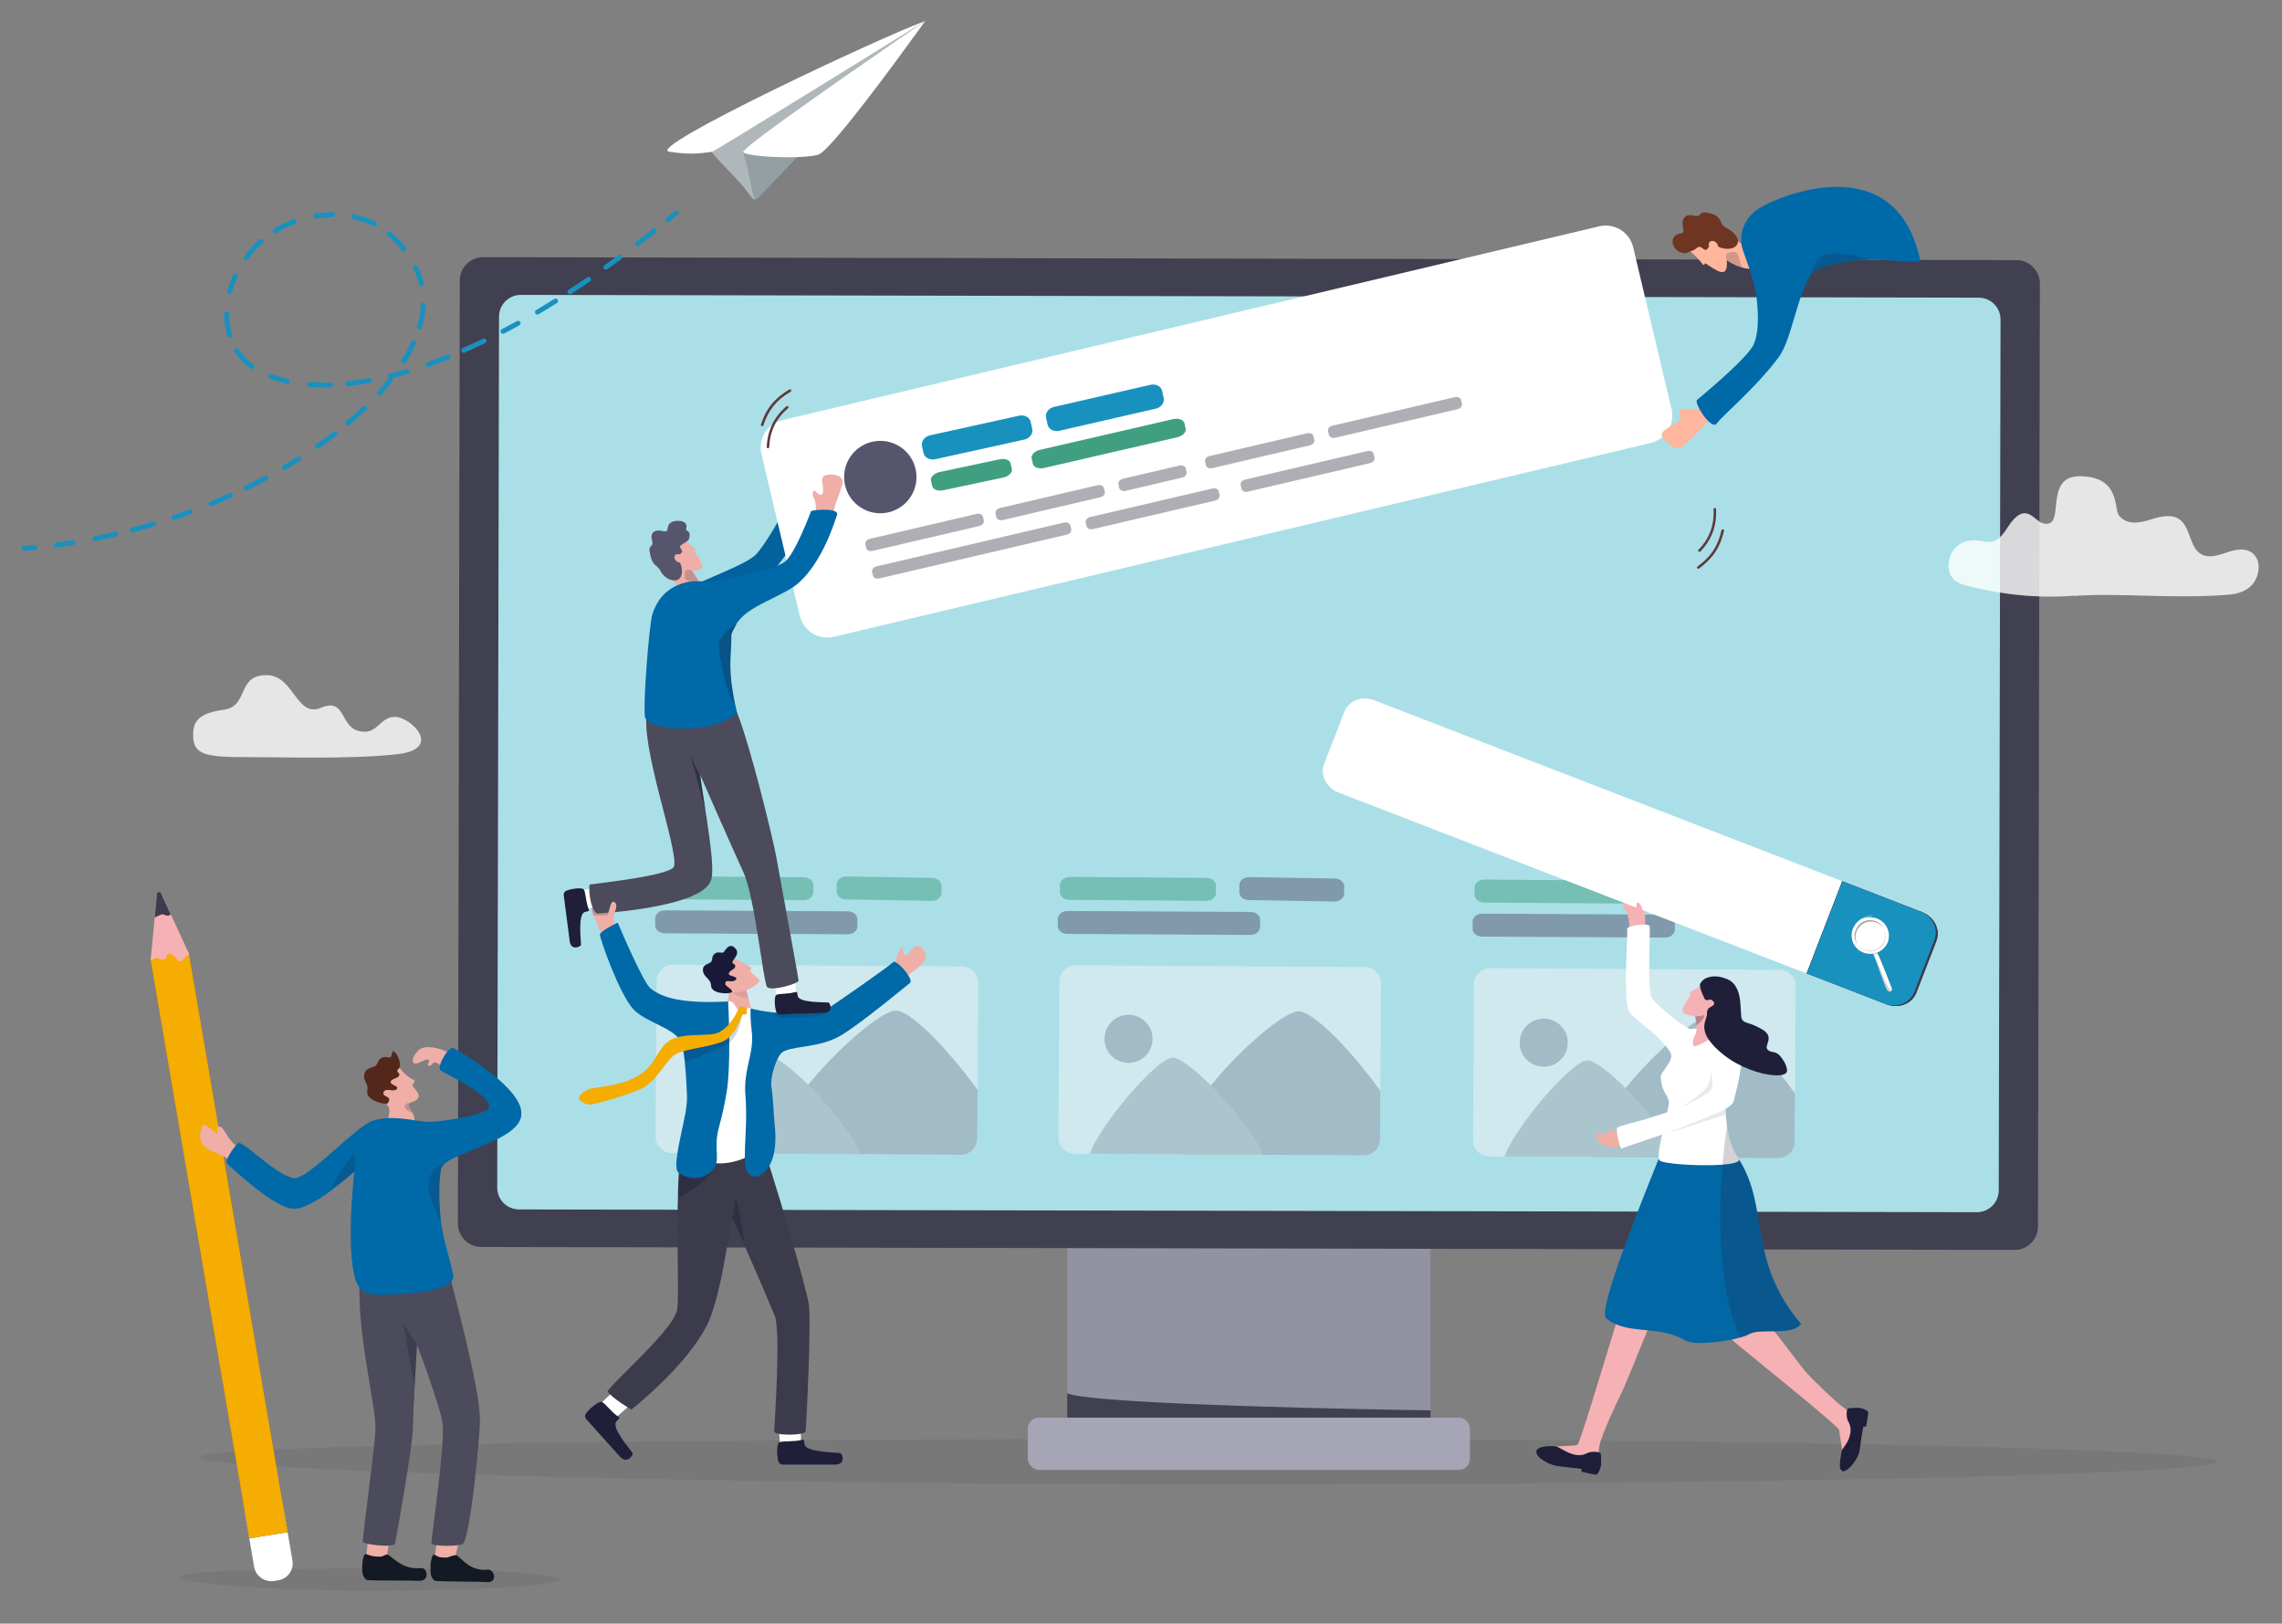 <?xml version="1.0" encoding="UTF-8"?>
<svg id="Layer_1" xmlns="http://www.w3.org/2000/svg" xmlns:xlink="http://www.w3.org/1999/xlink" version="1.1" viewBox="0 0 2553.1 1816.4">
  <rect x="0" y="0" width="2553.1" height="1816.4" fill="#808080" stroke="none"/>
  <!-- Generator: Adobe Illustrator 29.1.0, SVG Export Plug-In . SVG Version: 2.1.0 Build 142)  -->
  <defs>
    <style>
      .st0, .st1, .st2, .st3 {
        fill: none;
      }

      .st4 {
        fill: #0267a5;
      }

      .st5 {
        fill: #55556d;
      }

      .st6 {
        fill: #acacb5;
      }

      .st7 {
        fill: #5e5e6d;
      }

      .st7, .st8 {
        opacity: .5;
      }

      .st9 {
        fill: #131a23;
      }

      .st10 {
        opacity: .1;
      }

      .st10, .st11 {
        fill: #32323f;
      }

      .st11, .st12 {
        opacity: .1;
      }

      .st13 {
        fill: #4b4b5b;
      }

      .st14 {
        fill: #20202d;
      }

      .st15 {
        opacity: .2;
      }

      .st15, .st16, .st17, .st18, .st19, .st20, .st21, .st22 {
        fill: #1f1f39;
      }

      .st16 {
        opacity: .2;
      }

      .st17, .st23 {
        opacity: .1;
      }

      .st18 {
        opacity: .3;
      }

      .st19 {
        opacity: .4;
      }

      .st20 {
        opacity: .6;
      }

      .st24 {
        fill: #0069a8;
      }

      .st25 {
        fill: #efaea6;
      }

      .st26 {
        fill: #404051;
      }

      .st27 {
        fill: #775155;
      }

      .st28 {
        fill: #f4f4f4;
      }

      .st29 {
        fill: #191939;
      }

      .st30 {
        opacity: .2;
      }

      .st30, .st12, .st31, .st23 {
        fill: #1f1f3b;
      }

      .st31, .st32 {
        opacity: .2;
      }

      .st33 {
        fill: #939fa3;
      }

      .st34 {
        fill: #a5a5a5;
      }

      .st35 {
        fill: #54271b;
      }

      .st32, .st36, .st37, .st38, .st39 {
        fill: #fff;
      }

      .st36 {
        opacity: .8;
      }

      .st37 {
        opacity: .8;
      }

      .st40 {
        fill: #f4c83d;
        opacity: 0;
      }

      .st41 {
        fill: #e5e5e5;
      }

      .st21, .st39 {
        opacity: 0;
      }

      .st42 {
        fill: #f5b1b4;
      }

      .st1 {
        stroke-dasharray: 19.1 25 23.8 19.1;
      }

      .st1, .st2, .st3 {
        stroke: #1991bf;
        stroke-linecap: round;
        stroke-linejoin: round;
        stroke-width: 5.5px;
      }

      .st43 {
        fill: #1f1e39;
      }

      .st44 {
        clip-path: url(#clippath-1);
      }

      .st45 {
        clip-path: url(#clippath-2);
      }

      .st46 {
        fill: #1991bf;
      }

      .st47 {
        fill: #6d3522;
      }

      .st2 {
        stroke-dasharray: 25 23.8 19.1 25 23.8 19.1;
      }

      .st48 {
        fill: #ffb69c;
      }

      .st49 {
        fill: #a5a5b5;
      }

      .st50 {
        fill: #9797a5;
      }

      .st51 {
        fill: #f2f2f2;
      }

      .st52 {
        fill: #603a3e;
      }

      .st53 {
        fill: #4f4f4f;
        opacity: 0;
      }

      .st54 {
        fill: #aadfe8;
      }

      .st55 {
        fill: #419f81;
      }

      .st56 {
        fill: #9292a0;
      }

      .st57 {
        fill: #3b3b4c;
      }

      .st58 {
        fill: #f4ad00;
      }

      .st59 {
        fill: #d39333;
        opacity: .2;
      }

      .st60 {
        fill: #0d0d1e;
        opacity: .2;
      }

      .st61 {
        fill: #afb7ba;
      }

      .st62 {
        clip-path: url(#clippath);
      }
    </style>
    <clipPath id="clippath">
      <path class="st28" d="M1075.1,1291.9l-323.5-2c-10,0-18.1-8.3-18.1-18.3l1.1-174.3c0-10,8.3-18.1,18.3-18.1l323.5,2c10,0,18.1,8.3,18.1,18.3l-1.1,174.3c0,10-8.3,18.1-18.3,18.1Z"/>
    </clipPath>
    <clipPath id="clippath-1">
      <path class="st28" d="M1525.7,1292.6l-323.5-2c-10,0-18.1-8.3-18.1-18.3l1.1-174.3c0-10,8.3-18.1,18.3-18.1l323.5,2c10,0,18.1,8.3,18.1,18.3l-1.1,174.3c0,10-8.3,18.1-18.3,18.1Z"/>
    </clipPath>
    <clipPath id="clippath-2">
      <path class="st28" d="M1989.6,1295.7l-323.5-2c-10,0-18.1-8.3-18.1-18.3l1.1-174.3c0-10,8.3-18.1,18.3-18.1l323.5,2c10,0,18.1,8.3,18.1,18.3l-1.1,174.3c0,10-8.3,18.1-18.3,18.1Z"/>
    </clipPath>
  </defs>
  <g>
    <path class="st11" d="M223.6,1630.3c0,14.1,532.6,30.4,1146.3,30.4s1111.2-11.4,1111.2-25.5-497.5-25.5-1111.2-25.5-1146.3,6.5-1146.3,20.5Z"/>
    <g>
      <rect class="st56" x="1194" y="1096.8" width="406.5" height="539.8"/>
      <path class="st26" d="M1600.5,1577.8v58.8h-406.5v-77.8c33.2,13,358.1,18.3,406.5,19Z"/>
      <rect class="st49" x="1149.9" y="1585.9" width="494.7" height="58.5" rx="12.4" ry="12.4"/>
    </g>
    <g>
      <path class="st26" d="M2282.2,317.2l-2.1,1055c0,14.4-11.8,26.1-26.2,26.1h-66.2c0-.1-12.8-.2-12.8-.2l-120.7-.2h-12.8s-1503-2.9-1503-2.9c-14.4,0-26.1-11.8-26.1-26.2l2.1-1055c0-14.4,11.8-26.1,26.2-26.1l1715.5,3.3c14.4,0,26.1,11.8,26.1,26.2Z"/>
      <path class="st54" d="M2211.7,1356.1l-1631-3.1c-13.5,0-24.5-11-24.4-24.5l2-974.2c0-13.5,11-24.5,24.5-24.4l1631,3.1c13.5,0,24.5,11,24.4,24.5l-2,974.2c0,13.5-11,24.5-24.5,24.4Z"/>
    </g>
  </g>
  <g class="st8">
    <g>
      <g>
        <path class="st28" d="M1075.1,1291.9l-323.5-2c-10,0-18.1-8.3-18.1-18.3l1.1-174.3c0-10,8.3-18.1,18.3-18.1l323.5,2c10,0,18.1,8.3,18.1,18.3l-1.1,174.3c0,10-8.3,18.1-18.3,18.1Z"/>
        <g class="st62">
          <g>
            <path class="st50" d="M885.8,1305.7c-69.8-19.5,85.1-173.8,116.1-175.1,30.9-1.4,156.2,157.6,123.6,174.4-32.6,16.8-222.6,5.4-239.6.7Z"/>
            <path class="st6" d="M771.4,1307.2c-27.4-6.8,67.8-123.8,89.8-124.7,22-1,122.4,110.7,99.3,122.6-23.2,11.9-176.9,5.1-189.1,2.1Z"/>
            <circle class="st50" cx="812.1" cy="1161.5" r="26.9" transform="translate(-596 1322.1) rotate(-61.5)"/>
          </g>
        </g>
      </g>
      <g>
        <path class="st55" d="M947,980.5l95.8,1.6c5.9,0,10.7,4.1,10.6,9v7.9c-.2,4.9-5,8.9-11,8.8l-95.8-1.6c-5.9,0-10.7-4.1-10.6-9v-7.9c.2-4.9,5-8.9,11-8.8Z"/>
        <path class="st5" d="M959.3,1028.5v7.9c-.2,4.9-5,8.9-11,8.8l-204.7-1.1c-5.9,0-10.7-4.1-10.6-9v-7.9c.2-4.9,5-8.9,11-8.8l204.7,1.1c5.9,0,10.7,4.1,10.6,9Z"/>
        <path class="st55" d="M910,990.4v7.9c-.2,4.9-5,8.9-11,8.8l-153.1-1.1c-5.9,0-10.7-4.1-10.6-9v-7.9c.2-4.9,5-8.9,11-8.8l153.1,1.1c5.9,0,10.7,4.1,10.6,9Z"/>
      </g>
    </g>
    <g>
      <g>
        <path class="st28" d="M1525.7,1292.6l-323.5-2c-10,0-18.1-8.3-18.1-18.3l1.1-174.3c0-10,8.3-18.1,18.3-18.1l323.5,2c10,0,18.1,8.3,18.1,18.3l-1.1,174.3c0,10-8.3,18.1-18.3,18.1Z"/>
        <g class="st44">
          <g>
            <path class="st50" d="M1336.3,1306.5c-69.8-19.5,85.1-173.8,116.1-175.1,30.9-1.4,156.2,157.6,123.6,174.4-32.6,16.8-222.6,5.4-239.6.7Z"/>
            <path class="st6" d="M1221.9,1307.9c-27.4-6.8,67.8-123.8,89.8-124.7,22-1,122.4,110.7,99.3,122.6-23.2,11.9-176.9,5.1-189.1,2.1Z"/>
            <circle class="st50" cx="1262.6" cy="1162.2" r="26.9" transform="translate(-452 1233.2) rotate(-45)"/>
          </g>
        </g>
      </g>
      <g>
        <path class="st5" d="M1397.5,981.2l95.8,1.6c5.9,0,10.7,4.1,10.6,9v7.9c-.2,4.9-5,8.9-11,8.8l-95.8-1.6c-5.9,0-10.7-4.1-10.6-9v-7.9c.2-4.9,5-8.9,11-8.8Z"/>
        <path class="st5" d="M1409.8,1029.2v7.9c-.2,4.9-5,8.9-11,8.8l-204.7-1.1c-5.9,0-10.7-4.1-10.6-9v-7.9c.2-4.9,5-8.9,11-8.8l204.7,1.1c5.9,0,10.7,4.1,10.6,9Z"/>
        <path class="st55" d="M1360.5,991.1v7.9c-.2,4.9-5,8.9-11,8.8l-153.1-1.1c-5.9,0-10.7-4.1-10.6-9v-7.9c.2-4.9,5-8.9,11-8.8l153.1,1.1c5.9,0,10.7,4.1,10.6,9Z"/>
      </g>
    </g>
    <g>
      <g>
        <path class="st28" d="M1989.6,1295.7l-323.5-2c-10,0-18.1-8.3-18.1-18.3l1.1-174.3c0-10,8.3-18.1,18.3-18.1l323.5,2c10,0,18.1,8.3,18.1,18.3l-1.1,174.3c0,10-8.3,18.1-18.3,18.1Z"/>
        <g class="st45">
          <g>
            <path class="st50" d="M1800.2,1309.5c-69.8-19.5,85.1-173.8,116.1-175.1,30.9-1.4,156.2,157.6,123.6,174.4-32.6,16.8-222.6,5.4-239.6.7Z"/>
            <path class="st6" d="M1685.9,1310.9c-27.4-6.8,67.8-123.8,89.8-124.7,22-1,122.4,110.7,99.3,122.6-23.2,11.9-176.9,5.1-189.1,2.1Z"/>
            <circle class="st50" cx="1726.6" cy="1165.2" r="26.9" transform="translate(-168.5 2029.8) rotate(-58.5)"/>
          </g>
        </g>
      </g>
      <g>
        <path class="st55" d="M1861.4,984.2l95.8,1.6c5.9,0,10.7,4.1,10.6,9v7.9c-.2,4.9-5,8.9-11,8.8l-95.8-1.6c-5.9,0-10.7-4.1-10.6-9v-7.9c.2-4.9,5-8.9,11-8.8Z"/>
        <path class="st5" d="M1873.8,1032.2v7.9c-.2,4.9-5,8.9-11,8.8l-204.7-1.1c-5.9,0-10.7-4.1-10.6-9v-7.9c.2-4.9,5-8.9,11-8.8l204.7,1.1c5.9,0,10.7,4.1,10.6,9Z"/>
        <path class="st55" d="M1824.5,994.1v7.9c-.2,4.9-5,8.9-11,8.8l-153.1-1.1c-5.9,0-10.7-4.1-10.6-9v-7.9c.2-4.9,5-8.9,11-8.8l153.1,1.1c5.9,0,10.7,4.1,10.6,9Z"/>
      </g>
    </g>
  </g>
  <g>
    <path class="st25" d="M883.9,580.5c4-9,3.1-21.4,1.4-25.1-1.6-3.7.6-9.3,3.8-5.7,2.8,3.2,6.6,2.6,9.2-5.5,1.7-5.4,1.4-8.3,3.7-10.8,2.7-3,19.4,4.1,14.5,15-4.9,10.9-12.8,11.4-19.1,31.1-3.8,11.8-13.5,1-13.5,1Z"/>
    <path class="st24" d="M764.6,660.3c21.4-11.4,70.7-28.9,81.1-39.9,10.7-11.2,31.6-47.5,33.9-55.8,1.1-4.2,25.2,4,24.6,13s-32.9,57.4-44,65.2c-15.5,10.9-67,61.1-77.3,53-10.2-8.1-27.1-30.8-18.3-35.5Z"/>
    <path class="st12" d="M764.6,660.3c21.4-11.4,70.7-28.9,81.1-39.9,10.7-11.2,31.6-47.5,33.9-55.8,1.1-4.2,25.2,4,24.6,13s-32.9,57.4-44,65.2c-15.5,10.9-67,61.1-77.3,53-10.2-8.1-27.1-30.8-18.3-35.5Z"/>
  </g>
  <g>
    <g>
      <path class="st61" d="M848.8,220.4c-2.7,2.3-4.6,6.4-11.2-3.9-7.7-12.1-42.9-45.3-40.9-46.8,4.4-3.2,238.5-146.3,238.5-146.3l-186.3,197Z"/>
      <path class="st33" d="M838,163.4c-6.7,5.8-7.6,5.2-4.5,14.7,6.7,20.5,8,47.3,12.8,44.6,4.8-2.7,189-199.3,189-199.3,0,0-194.2,137.4-197.2,140Z"/>
      <path class="st38" d="M1035.1,23.5s0,0,0,0h0c-.1.2-3.2,4.4-8.2,11.4-24.8,34.3-98.2,134.7-111.6,138.2-3.8,1-8.9,1.7-14.8,2.2-2.8.2-5.7.4-8.8.5-.2,0-.4,0-.6,0-25.1.8-56.6-1.9-59.4-5.4,0,0-.1-.2-.2-.3,0-.3.2-.8.9-1.6,0,0,0,0,0,0,.8-.9,2.2-2.2,4-3.8,0,0,0,0,0,0,.4-.4.9-.8,1.4-1.2,0,0,0,0,.1,0,34.1-28.6,192.2-136.5,197-139.8,0,0,0,0,0,0,0,0,0,0,0,0,0,0,0,0,0,0h0Z"/>
      <path class="st38" d="M1035.2,23.5c-47.1,16.8-313.8,141.8-286.6,146.2,27.2,4.4,40.8.8,48.1.1,2.4-.2,238.5-146.3,238.5-146.3Z"/>
    </g>
    <g>
      <path class="st3" d="M27,613.6c4-.3,8.1-.7,12.1-1.1"/>
      <path class="st1" d="M62.8,609.8c25.9-3.4,51.3-8.3,76-14.5"/>
      <path class="st2" d="M148,593c208.3-54.7,362.7-196.7,317.9-291.3-28-59.2-84.2-73.9-141-52-56.2,21.7-90.2,92.9-60.3,142.1,34.8,57.3,202.3,80,475.1-139.9"/>
      <path class="st3" d="M747.1,245.9c3.1-2.5,6.2-5.1,9.4-7.7"/>
    </g>
  </g>
  <g>
    <path class="st38" d="M1846.7,495.6l-913.9,216.8c-17,4-34-6.5-38-23.4l-42.9-181c-4-17,6.5-34,23.4-38l913.9-216.8c17-4,34,6.5,38,23.4l42.9,181c4,17-6.5,34-23.4,38Z"/>
    <g>
      <g>
        <path class="st7" d="M973.2,602.8l119.5-27.9c3.3-.8,6.5.7,7.1,3.3l.9,4.1c.6,2.6-1.6,5.3-5,6.1l-119.5,27.9c-3.3.8-6.5-.7-7.1-3.3l-.9-4.1c-.6-2.6,1.6-5.3,5-6.1Z"/>
        <path class="st7" d="M1118.8,568.3l109.2-25.5c3.3-.8,6.5.7,7.1,3.3l.9,4.1c.6,2.6-1.6,5.3-5,6.1l-109.2,25.5c-3.3.8-6.5-.7-7.1-3.3l-.9-4.1c-.6-2.6,1.6-5.3,5-6.1Z"/>
        <path class="st7" d="M1353.2,510.2l109.2-25.5c3.3-.8,6.5.7,7.1,3.3l.9,4.1c.6,2.6-1.6,5.3-5,6.1l-109.2,25.5c-3.3.8-6.5-.7-7.1-3.3l-.9-4.1c-.6-2.6,1.6-5.3,5-6.1Z"/>
        <path class="st7" d="M1326.6,524.1l.9,4.1c.6,2.6-1.6,5.3-5,6.1l-63.2,14.8c-3.3.8-6.5-.7-7.1-3.3l-.9-4.1c-.6-2.6,1.6-5.3,5-6.1l63.2-14.8c3.3-.8,6.5.7,7.1,3.3Z"/>
        <path class="st7" d="M980.7,633.6l209.8-49c3.3-.8,6.5.7,7.1,3.3l.9,4.1c.6,2.6-1.6,5.3-5,6.1l-209.8,49c-3.3.8-6.5-.7-7.1-3.3l-.9-4.1c-.6-2.6,1.6-5.3,5-6.1Z"/>
        <path class="st7" d="M1363.6,549.8l.9,4.1c.6,2.6-1.6,5.3-5,6.1l-136.8,31.9c-3.3.8-6.5-.7-7.1-3.3l-.9-4.1c-.6-2.6,1.6-5.3,5-6.1l136.8-31.9c3.3-.8,6.5.7,7.1,3.3Z"/>
        <path class="st7" d="M1634.7,447.6l.9,4.1c.6,2.6-1.6,5.3-5,6.1l-136.8,31.9c-3.3.8-6.5-.7-7.1-3.3l-.9-4.1c-.6-2.6,1.6-5.3,5-6.1l136.8-31.9c3.3-.8,6.5.7,7.1,3.3Z"/>
        <path class="st7" d="M1536.9,507.9l.9,4.1c.6,2.6-1.6,5.3-5,6.1l-136.8,31.9c-3.3.8-6.5-.7-7.1-3.3l-.9-4.1c-.6-2.6,1.6-5.3,5-6.1l136.8-31.9c3.3-.8,6.5.7,7.1,3.3Z"/>
      </g>
      <g>
        <path class="st55" d="M1051.1,528.1l66.9-14.2c6.1-1.4,11.8.6,12.7,4.5l1.4,6.2c.9,3.9-3.4,8.2-9.5,9.6l-66.9,14.2c-6.1,1.4-11.8-.6-12.7-4.5l-1.4-6.2c-.9-3.9,3.4-8.2,9.5-9.6Z"/>
        <path class="st55" d="M1325.1,473.4l1.4,6.2c.9,3.9-3.4,8.2-9.5,9.6l-148.7,34.3c-6.1,1.4-11.8-.6-12.7-4.5l-1.4-6.2c-.9-3.9,3.4-8.2,9.5-9.6l148.7-34.3c6.1-1.4,11.8.6,12.7,4.5Z"/>
      </g>
      <g>
        <path class="st46" d="M1040.5,487l99.4-21.9c6.1-1.4,12,1.6,13.2,6.7l1.8,8.2c1.1,5.1-2.9,10.4-9,11.8l-99.4,21.9c-6.1,1.4-12-1.6-13.2-6.7l-1.8-8.2c-1.1-5.1,2.9-10.4,9-11.8Z"/>
        <path class="st46" d="M1300.2,437.2l1.8,8.2c1.1,5.1-2.9,10.4-9,11.8l-107.7,24.7c-6.1,1.4-12-1.6-13.2-6.7l-1.8-8.2c-1.1-5.1,2.9-10.4,9-11.8l107.7-24.7c6.1-1.4,12,1.6,13.2,6.7Z"/>
      </g>
    </g>
    <circle class="st5" cx="985" cy="533.4" r="40.5" transform="translate(-52.7 111.6) rotate(-6.3)"/>
  </g>
  <g>
    <g>
      <path class="st48" d="M1901.2,456.8c-9.2,2.5-22.8-1.3-22.4,3.4.3,4.6,3.1,5.1,0,10.2-2.2,3.5-24.6,11.5-18.8,18.7,5.9,7.2,14.2,16,21.7,10.7,7.6-5.3,31-30.1,31-30.1l-11.6-13Z"/>
      <g>
        <path class="st48" d="M1888.6,279c13.8,11.7,15.5,16.4,17.3,17.6,3.4-2-.6-3.8,7.1,1.3,11.2,7.4,20.5,12.1,18.9-6.7,8.3,5.4,12.8,7.1,19.8,8.8,7,1.7,22.1.9,22.1.9l-9-20.5c-17-2.6-49.5-37.6-63.1-33.8-13.6,3.8-17.2,29-13.1,32.4Z"/>
        <path class="st47" d="M1922.2,275.9c-.7-8-12.6-9-10.1,0-3.5,5-3.8,4.4-8.3,1.2-4.4-3.1-5,1.7-10.6,3.4s-6.5,4.3-13.3,1.6c-4.1-1.6-5.9-4.1-7.6-7.1-1.7-3-1.9-10.2,3.8-12.6,5.7-2.4,8.7.5,6.8-8.3-1.9-8.8,2.2-15.3,11.3-13,10.5,2.7,5-4.8,15.5-3.2,18.9,3,12.4,12.6,21.5,17,9.2,4.4,16.2,12.9,11.9,19.2-4.4,6.3-16.5,4.6-20.9,1.6Z"/>
        <path class="st16" d="M1932,291.2c-2.1-6.3-.4-7.9,1.3-8.4,14.6-4.2,10.7,6.5,14.7,13.4,4.1,6.9-7.1.7-7.1.7l-8.9-5.7Z"/>
      </g>
      <path class="st24" d="M2094.1,290.4c-29.4.2-63,8.5-68,16.7-16.9,27.7-21.6,73.1-36.2,92.6-26.2,35.1-63.3,65.5-69.1,74-5.8,8.5-25.4-22-22.3-26.2,0,0,55.8-45.8,63.2-61.6,7.6-16,4.8-43.1,3.1-56.2-2.4-18.1-14-45.9-15.7-52.7-3.9-16.3,3.4-31.8,14.8-41.1,16.4-13.3,157-76.7,184.4,55.6.7,3.5-39.5-1.2-54.4-1.1Z"/>
    </g>
    <path class="st15" d="M2094.1,290.4c-29.4.2-63,8.5-68,16.7,4.8-21.3,12.3-31.4,68-16.7Z"/>
  </g>
  <g>
    <path class="st10" d="M201.1,1764.5c0,6.9,100.3,15,215.9,15s209.2-5.6,209.2-12.5-93.7-12.5-209.2-12.5-215.9,3.2-215.9,10.1Z"/>
    <g>
      <g>
        <path class="st38" d="M284.3,1752.7l-5.4-31.7-5.1-29.7,14-2.3,28.9-4.6h0s5.1,29.7,5.1,29.7l5.4,31.7c1.8,10.5-5.3,20.4-15.9,22.1l-4.7.8c-1.7.3-3.4.3-5.1.1-8.5-.9-15.8-7.3-17.3-16.1Z"/>
        <polygon class="st27" points="278.9 1721 273.8 1691.2 211.9 1328.4 206.8 1298.4 168.5 1074 170.4 1059.9 175 1025.4 178.1 1002.1 178.2 1001.4 178.5 1002 189.5 1023.8 211.4 1067.1 211.6 1067.9 267 1392.6 271 1416.5 316.7 1684.3 321.8 1714.1 292.9 1718.7 278.9 1721"/>
        <polygon class="st58" points="278.9 1721 273.8 1691.2 211.9 1328.4 206.8 1298.4 168.5 1074 170.4 1059.9 175 1025.4 178.1 1002.1 178.2 1001.4 178.5 1002 189.5 1023.8 211.4 1067.1 211.6 1067.9 267 1392.6 271 1416.5 316.7 1684.3 321.8 1714.1 292.9 1718.7 278.9 1721"/>
        <path class="st42" d="M168.5,1074l1.5-15.2,3.2-33.6,1.9-19.8c.2-1.9,1.5-3,3-3.4.1,0,.3,0,.4,0,1.5-.2,3.2.5,4,2.2l8.4,18.2,20.6,44.7h0s.1.8.1.8c-6.7,3.3-5.8,7.4-9.4,7.6-4.5.3-8-9.2-12.8-8.4-4.8.8-1.7,5.5-6.6,6.3-4.7.8-5.3-2.1-8.1-1.8,0,0-.1,0-.2,0-3,.5.7,1.3-6,2.3Z"/>
        <path class="st57" d="M173.2,1025.3l2.4-25.1c.2-2.5,3.6-3,4.6-.7l10.6,23c.1.3,0,.6-.2.8-4.5,3-6.5-1.2-9.8-.3-1.6.4-4.2,1.7-6.7,3-.4.2-1-.1-.9-.6Z"/>
      </g>
      <path class="st53" d="M284.3,1752.7l-5.4-31.7-5.1-29.7-61.9-362.8-5.1-30-38.3-224.4,1.5-15.2c.1.3.3.7.4,1,1.4,3.4,2.9,7.4,4.3,11.8,15.6,47,32.4,142.2,34.4,157,1.7,12.4,51.2,300.5,78.7,460.3,1.8,10.5,3.5,20.5,5.1,29.7,3.5,20.3,6.4,37.4,8.6,50.1-8.5-.9-15.8-7.3-17.3-16.1Z"/>
    </g>
    <path class="st25" d="M267.5,1283.9c-13.8-7.9-16.1-23.4-22-23.6-5.9-.2.5,9-2.1,8.1-2.6-1-8.1-6.5-13.7-10.3-3.9-2.5-11.8,18.6,2,26.9,4.5,2.7,23.6,11.4,29.1,13.6,5.4,2.2,6.7-14.7,6.7-14.7Z"/>
    <g>
      <g>
        <path class="st25" d="M508.5,1746.1c1.5-8.2,6.5-28.3,6.5-28.3l-24.8-3-4.5,31.4,15.8,10.8,7-10.9Z"/>
        <path class="st9" d="M498.8,1742.6c3,0,10-4.2,12.7-2.2,7.3,5.3,15.3,17.4,34.3,15.6,7.1-.7,11.5,14.7-.8,13.9-10.7-.7-45.8-.4-57.5-1.3-2.4-.2-4.8-4.2-5.3-6.6-1.6-8.5.1-22.7,3.4-22.8,4.3,1.3,3.2,3.4,13.1,3.2Z"/>
      </g>
      <g>
        <path class="st25" d="M432.1,1744.4c1.2-8.2,5.5-28.5,5.5-28.5l-24.9-2.1-3.4,31.6,16.1,10.2,6.7-11.2Z"/>
        <path class="st9" d="M425.6,1741.5c3,0,6.5-3.8,9.3-1.8,7.3,5.2,17.2,16.5,36.3,14.5,7.1-.7,9.8,15-2.5,14.3-10.7-.6-45.8,0-57.5-.8-2.4-.1-4.9-4.1-5.3-6.5-1.7-8.5,0-22.7,3.2-22.8,4.3,1.2,6.6,3.3,16.6,3Z"/>
      </g>
      <path class="st25" d="M510,1183c-9-8.3-33.1-16.4-41.7-8.1-8.6,8.3-8,15.9-2.7,15,5.3-1,14.5-8.1,14.3-2.7,0,3-3.3,4,0,5,3.3,1,4.2-5.3,8.5-3.3,4.3,2,13.5,11.3,13.5,11.3l8.1-17.1Z"/>
      <g>
        <path class="st25" d="M461.1,1244.3c.2.3.4.6.6.9,3.3,5.4,2.9,19.2,2.9,19.2l8.3-7.7-42.9,16.6c-2.7-6.4,7.1-23.8,5.4-32.5-.8-4.4-6.5-10.9-7.5-12.3-5-6.5-9.7-9.3-8.5-16.8,1.9-11.8,22.9-23.1,25.8-19.7.9,1.1,4.6,5.9,5.5,6.8,8.7,9.4,11.7,8,13.1,10.3,1.5,2.6-5.3,2.2-.3,8.2,6.1,7.3,8.6,12.1-4.7,16.5-.4.1-.7.2-1.1.4-1.9,2.2.9,5.9,3.5,10.2Z"/>
        <path class="st16" d="M461.7,1245.2c-12.8-5.1-10.4-10.9-3.1-11.6,0,0,0,0,0,0-.4.1-.7.2-1.1.4-1.9,2.2.9,5.9,3.5,10.2.2.3.4.6.6.9Z"/>
        <path class="st35" d="M440.3,1207.2c3.9-2,4.6-1.2,6.3-4.1,1.7-2.9-4.9-3.5-.7-7.4s-.7-14.6-3.2-17.7c-5-6.1-3.5,3.2-5.7,4.5-2.9,1.7-6-2.1-11.3,1.8-4.2,3.1-2,5.2-5.7,8.1-2.2,1.7-10.1,2.4-11.9,7.6-3.3,9.6,4.8,11.3,2.8,20.5-2.3,10.8,21.2,16,22.9,13.7,5.6-7.6-4.4-7.2-4.8-10.2-.7-5.3,5-5.1,9.2-4.3,4.5.8,9.8-2.5,3.1-5.4-6.6-2.9-4.5-5.4-1-7.1Z"/>
      </g>
      <path class="st13" d="M537,1587.9c-.3,24.6-11.1,131.3-18.9,139.1-3.1,3.1-36.1,3.4-35.6-.9,1.6-15.8,14.8-106.7,12.9-131.5-1.3-17.5-28.9-90.4-28.9-90.4,0,0-1.3,22.9-2.5,46.2-1.1,20.8-2.1,41.9-2.1,47.1s0,1.7-.1,3.1c-1.1,22-18.7,121.9-19.8,126-1.4,5.5-36.1,1-36.1-1.7,0-9.5,13.3-103.2,14.2-126.7.9-25-23.3-115.8-16.9-173.8,5.4-47.9,96.2-12.9,96.2-12.9,4.1,19.1,38,141,37.5,176.5Z"/>
      <path class="st24" d="M583.1,1249c-4.7,25.7-67,38-84.9,52.3-.2.2-.4.3-.6.5-2.1,1.8-3.5,3.7-4,5.6-.2.8-.4,1.8-.6,2.9-1.7,10.7-2.4,33.5.4,56.6,0,.3,0,.6.1.9,3,23.4,15,56.4,13.5,62.3-3.9,15.9-64.4,19-85.9,18.5-13.7-.3-20.6-7.8-23.4-17-11.2-37.5-1.2-121-1.2-121,0,0-45.9,42.3-67.7,41.7-22-.5-69.2-45.5-74.6-50.5-3.8-3.6,11-24.1,13.4-23.3,10.9,3.6,41.4,35.9,60.9,39.5,14.8,2.7,68.8-57.1,87.7-63.9,22.6-8,49.4.9,64.1.9s65.6-8,66.8-16.3c2-14.3-48.6-37.4-53.9-40.9-5.6-3.6,8.6-27.9,14-25.3,8,4,81.2,46.8,75.9,76.1Z"/>
      <path class="st16" d="M497.6,1301.8c-2.1,1.8-3.5,3.7-4,5.6-.2.8-.4,1.8-.6,2.9-1.7,10.7-2.4,33.5.4,56.6-20.5-38.3-18-56.3,4.1-65.2Z"/>
      <path class="st16" d="M396.6,1310.8c.7-6.7,1.7-24.3-2-18.6-4,6.2-20.4,25.2-23.4,37.6l25.4-19Z"/>
      <path class="st18" d="M466.5,1504.3s-1.3,22.9-2.5,46.2c-5.5-28-11-59-12.1-66.7-.9-6.2,14.6,20.5,14.6,20.5Z"/>
    </g>
  </g>
  <g>
    <path class="st38" d="M896,1614.5c.5-8.9-1.3-31.4-1.3-31.4l-24.8.2,3,33.7,16.9,10,6.2-12.6Z"/>
    <path class="st22" d="M897.7,1610.7c2.6-.6,1.5,1.8,2.5,5.5,2.2,8.5,34.9,8.6,39.9,9.4,2.5.4,6.7,12.9-6,12.9s-46,.1-58,0c-2.5,0-4.7-1.6-5.3-3.9-2.2-8.2-1.7-21,1.7-21.3,5-1.6,14.4,0,25.2-2.6Z"/>
    <g>
      <path class="st38" d="M688,1586.3c7.5-5.4,24.3-21.3,24.3-21.3l-16.3-17.8-25.1,24,2.9,18.7,14.1-3.6Z"/>
      <path class="st22" d="M692.2,1585.1c2.2,1.5-.4,2.2-2.8,5.4-5.4,7.1,15.7,30.9,18.3,34.9,1.3,2.1-6,13.2-14.2,4.1-7.1-7.9-29.9-33.2-37.6-41.9-1.6-1.8-1.7-4.5-.3-6.4,5.2-6.9,15.8-14.8,18.2-12.6,4.5,2.6,9.4,10.4,18.4,16.6Z"/>
    </g>
    <path class="st57" d="M901.4,1601c.2,5.1-35.2,5.4-35.2.3s7.8-111.5.5-129.6c-11-27.1-45-103.9-47.1-108.7,0-.2-.1-.2-.1-.2-7.8,35.8-11.8,78.2-26.6,115.9-14.3,30.3-44.2,60.8-64.8,79.6-5,4.5-9.5,8.4-13,11.4-5.5,4.6-8.8,7.2-8.8,7.2-1.4-.9-2.8-1.7-4.2-2.6-9-5.6-15.9-10.8-19.5-14.3-2.5-2.4-3.5-4-2.4-4.3,3.9-4.9,11.2-12.4,20-21.2,3.4-3.4,7-6.9,10.6-10.6,21.3-21.3,45.2-46.3,46.9-59.4,1.8-13.3,0-59.3.4-104.5,0-3.2,0-6.4.1-9.6,0-2.4,0-4.8.2-7.2,0-1.6,0-3.2.1-4.7,0-.9,0-1.9,0-2.8,0-1,0-2,0-2.9,0-2.3.2-4.6.3-6.8,0-.1,0-.3,0-.4,0-1.9.2-3.7.3-5.6.2-3.7.4-7.4.7-10.9,0-.4,0-.9.1-1.3.2-2.3.4-4.6.6-6.8,0-.6.1-1.2.2-1.8.1-1.2.3-2.3.4-3.5.3-2.9.7-5.6,1.1-8.3.8-5.3,78.9-15.9,78.9-15.9l8-2c14,37.4,53.1,170.6,55.9,190.1,2.8,19.5-2.8,134.8-3.7,141.3Z"/>
    <path class="st19" d="M832.4,1389.5c-7.4-15.4-12.8-26.7-12.8-26.7,2.1-10.8,3.7-23.4,3.7-23.4,0,0,7.7,31.7,9.2,50.1Z"/>
    <path class="st19" d="M759.1,1340.6c9.6-7.6,34.6-15.8,43.3-44.4l-41.2-.3c-2.2,18.2-1.9,21.6-2.1,44.8Z"/>
    <path class="st25" d="M1023.3,1085.5c-1.9,1-5.2,3.6-6.6,4.9-1.9,1.8-4.3,2.5-6.1,5.1-.5.6-.9,1.3-1.4,2-.5.8-1,1.5-1.5,2.1-3.2,4.3-5.6,6.4-8.7,9.8,0,0-13.5-9.1-12.3-12,.7-1.8-1.9,1.3,1-1.6,1.2-1.2,7.9-7.8,9.1-9.2.6-.7,2.4-2.8,1.7-2.1-7,7.5.6-1,1.2-3,2-6,5.9-19.1,9-21.8,4.1-3.6-2.9,21.6,13.3.5,4.2-5.4,15.8,2,13.6,12-.4,1.9-7.7,10.7-12.1,13.1Z"/>
    <g>
      <path class="st25" d="M833.8,1143.8l-20.1-1.6c-2.3-8.9,2.6-29.5,2.1-37.8-.5-9.1,8-19.3,8-19.3l10.6,17.1v1.6s.1.8.4,2.2c.5,2.3,1.3,6.3,2.4,10.6.6,2.2,1.1,4.5,1.8,6.7,1.4,4.8,2.9,9.2,4.4,11.4,2.4,3.7.2,1,5.8,6.3,4.2,4-15.4,2.7-15.4,2.7Z"/>
      <path class="st23" d="M837.2,1116.7c-9.3.2-20.1-6.5-18.4-9.5,1.4-2.5,11.2-2.4,11.2-2.4l4.9,1.4c.5,2.3,1.3,6.3,2.4,10.6Z"/>
    </g>
    <path class="st38" d="M814.7,1120.3c7.6-2.3,8.3,11.5,16,12.2,4,.4,3.1-1.6,5.1-3.6,1.2-1.3,2.3-2.7,4.1-.6,37.8,42.7-1.6,150.3,3.2,157.8,3.9,6.1-28,19.5-48.1,14.2-27.5-7.4-25.9-40.3-25.1-46.6.8-6.3,18.5-113.2,18.5-113.2,0,0,13.9-8.1,26.2-20.2Z"/>
    <path class="st24" d="M941.2,1158.1c-25.5,15.5-58.3,11.1-67.2,20.2-5.6,5.7-12.9,27.7-10.8,38.5,1.3,6.3,2.8,33.5,3.2,38.1,1.1,10.7,3.6,32.7-5.6,49.3-.6,1-1.2,2.1-1.9,3.1-.4.6-.9,1.2-1.3,1.7-8.4,9.6-15.4,8.6-20.4,3.6-2.8-2.8-3.8-8.9-3.9-17.1h0c-.1-6.5.3-14.2.7-22.8.1-2.9.3-5.9.4-9,.5-11.9.7-24.8-.4-37.7-2.6-29.8,10-47.3,7.1-71.9-.5-3.8-.8-7.2-1-10.1,0,0,0-.1,0-.2-.4-5-.5-8.7-.4-11.2,0-3,.2-4.4.2-4.4.2,0,.5.1.7.2,8.6,2.1,17,3.4,25,4.3,22.9,2.5,42.8.5,56.8-2.4.5-.1,1-.3,1.5-.6,11.5-7.2,71.8-49.4,75.3-53.3s24.3,20,18.7,23.4c-1.6,1-52.5,43.7-76.6,58.3Z"/>
    <g>
      <path class="st25" d="M800.3,1092.9s2.5,2.6,5.7,5.8c4,3.9,9.2,8.6,12.3,10.4.2.1.5.3.8.4,6.3,2.5,21.7-2,30-10.9,3.6-3.8-12.5-10.5-9-14,2-2-2.5-4.3-7.8-6.9-3.7-1.8-7.8-3.7-10.4-5.6-.1-.1-.3-.2-.4-.3l-21.3,21.1Z"/>
      <path class="st29" d="M795.5,1102.7c0,1,.3,2,.8,2.8,4.1,7.3,22.9,6.4,22.8,3.9h0c0-3.2-8-6.1-7.7-9,.5-4.3,3-2.5,7.1-2.6,4.4,0,8.5-4,1.7-5.5-1.8-.4-3.1-.9-3.8-1.4-2.1-1.4-.8-3.3,1.3-4.9,3.2-2.5,4-1.9,4.9-4.9,1-3-5.4-2.3-2.4-6.6.6-.8,1.2-1.6,1.8-2.5,2.3-3.3,4-6.6,1.5-10.1-.2-.2-.4-.5-.6-.7-1.4-1.5-2.6-2.4-3.8-2.8-.5-.1-.9-.2-1.3-.2h0c-3.2,0-5.6,3.3-7.4,6-.1.2-.3.4-.4.6-.3.5-.8.8-1.4.9-2.4.4-6.6-1.6-9.8,2-3.2,3.5-.7,5.2-3.4,8.5-1.6,2-8.4,2.5-8.9,7.6-.2,1.7,0,3.1.4,4.3,1.8,5.6,8.4,7.4,8.7,14.6Z"/>
    </g>
    <path class="st25" d="M914.7,1089"/>
    <g>
      <path class="st25" d="M699.5,1071.6c-1.7-4.2-9.1,11.1-10.3,8.9-.5-1.1-9.8-21.6-16.8-37-4.1-9-7.3-16.3-7.6-17.1-.3-.8-.5-1.6-.8-2.3-1.4-4.2-2.2-7.7-2.7-10.6-.7-4.3-.6-7,0-8,3.3-5.9,13.6-6.3,15.1-2.8,2.5,6.1,4.3,9,6,10.5,1.4,1.2,2.6,1.4,4,1.6.5,0,1,.1,1.5.2,3.6.8-1.2,5.3-1.5,11.7,0,2.1,0,4.3.6,6.2.1.4.2.7.4,1.1.2.5.3,1,.5,1.4.7,1.7,1.4,3.3,2.1,4.8,1.8,3.6,3.4,6.7,3.5,8.6.1,3,5.9,22.2,6,22.8Z"/>
      <path class="st24" d="M814.7,1120.3c-59.7,3.5-77.7-7.5-86.9-14.5-8.8-7.3-36.7-73.7-36.7-73.7,0,0-19.5,9.4-19.9,13.3s21.7,67,37.7,84c13.5,13.8,42.4,20,52.2,34.2,4.9,7.1,6.7,45,7.3,57,.8,11.6-.4,20.1-3.7,35.4h0c-4.9,23.4-11.9,51.7-5.4,56.1,12,8.3,28,8.5,38.6-3.7,8.8-10.2-.1-23.4,6.4-47.1,2.8-10.1,6.7-26.4,8.9-40.9,4.2-26.6,2.6-80.7,1.4-100Z"/>
    </g>
  </g>
  <g>
    <path class="st31" d="M831,1134.2c-1-.3-2.8,19.3-11.5,28.8-2.4,2.6-5.2,4.9-8.5,6.3-9.5,4.3-32,15.2-44.8,18.1-3.1-24.6-2-13.2-1-22.3,10-.4,36-3.4,40.9-5.9,3.6-1.9,6.7-4.3,9.5-7.1,5.1-5.2,8.8-11.4,11.5-16.6,1.3-2.6.6-5.6,3-6.7,3.2-1.4,2.2,5.6,1,5.2Z"/>
    <path class="st58" d="M834.6,1128.9c-.7-1.6-2.8-3.8-6-2.5-2.4,1-2.2,2.2-3.5,4.8-4,8-10.6,18.4-20.9,23.7-10.4,5.4-40.7-.4-55.4,9.4-14.7,9.8-13.8,26.9-35.5,39.5-21.7,12.7-50.5,11.7-56.8,15.6-6.4,3.8-9.9,7-8.7,9.8,1.2,2.8,6.4,6.3,12,6.5,5.6.2,49-12.7,59.5-18.6,17.2-9.5,26.4-32.9,37.7-38.4,11.3-5.5,38.7-7.8,52.2-13.8,15-6.7,20.4-30.4,21.7-30.1,1.3.3,2.5.7,4.2-.6,1.2-.9.3-3.8-.4-5.4Z"/>
  </g>
  <path class="st30" d="M686.4,1014.8l-5.9,8.9s-12.2.8-16.5.3c-1.4-4.2-2.2-7.7-2.7-10.6l-.2-1.7,15-1,6.2,2.4,4,1.6h.1Z"/>
  <path class="st31" d="M925.2,1132.6c-3.6,5.6-46.8,6.7-50.5,6.1-3-.5-5.7-1.4-9.1-6,22.9,2.5,42.8.5,56.8-2.4.5-.1,1-.3,1.5-.6,1.6.6,2.3,1.6,1.4,3Z"/>
  <g>
    <path class="st25" d="M911.1,587.5c2.4-10.5,2.2-26.3-.3-29.9-2.5-3.6-1.7-11.8,1.7-7.8,3.3,4,9.3,6.9,8.4-3.3-.6-6.2-2.1-10-.1-13.1,2.3-3.8,24.7-4.7,21.7,8-3,12.7-9.4,21.1-12.1,43.6-1.6,13.4-19.2,2.6-19.2,2.6Z"/>
    <path class="st38" d="M890.7,1112.3c.1-8.8-2.4-30.9-2.4-30.9l-23.7,1.1,4.1,33.1,16.5,9.3,5.5-12.6Z"/>
    <path class="st22" d="M890.3,1109.9c2.2-.6,1.4,1.5,2.3,4.7,2.2,7.4,29.9,6.4,34.1,6.9,2.2.3,6.1,11.1-4.6,11.5-9.3.4-39,1.6-49.2,1.9-2.1,0-4-1.3-4.6-3.3-2.1-7.2-2.1-18.4.7-18.8,4.2-1.5,12.2-.5,21.3-3.1Z"/>
    <g>
      <path class="st38" d="M655.1,1016.5c8.3-.6,28.8-4.6,28.8-4.6l-3.1-22-30.7,6.3-7.3,16.1,12.3,4.2Z"/>
      <path class="st22" d="M658.8,1017.6c.9,2.2-1.4,1.5-4.8,2.8-7.6,2.9-3.9,31.9-4,36.4,0,2.3-11.1,7.4-12.6-3.9-1.3-9.7-5.4-40.8-6.7-51.4-.3-2.2,1-4.3,3-5.1,7.3-2.8,19.2-3.8,19.8-.8,2,4.3,1.7,12.8,5.3,22.1Z"/>
    </g>
    <path class="st13" d="M824.7,797.6c14.8,36.4,40.5,142.4,43.9,161.6,3.4,19.2,24.7,134.3,24.8,137.8s-31.2,12.5-35.3,7c-4.1-5.6-13.8-100.9-26.2-127.8-12.4-26.9-48.6-109.5-48.6-109.5,5.7,41.8,17.8,104.3,12.1,118.2-10.5,31-127.6,37.1-127.6,37.1-8.9-6.2-9.6-34.5-7.7-32.5,22.8-3,92-10.9,94.1-20.5,4.5-20.6-39.3-137.2-29.9-174.7,2.6-10.4,80.6-7.4,80.6-7.4l19.9,10.5Z"/>
    <path class="st20" d="M783.3,866.7c1.2,12,3.8,24.6,5.6,38.6l-17-62.9s3.3,11,11.3,24.4Z"/>
    <g>
      <path class="st25" d="M762.6,599.2c10.5,12.5,14.7,14,15.8,15.6-1.7,3-3.4-.5,1.3,6.4,6.7,10,11,18.5-5.5,16.9,4.9,7.4,6.6,10.1,6.6,10.1l4.9,16.5-20.7,8.3c-2.6-15.3-33.7-50-30.6-62.2,3.1-12.2,25.2-15.2,28.3-11.5Z"/>
      <path class="st5" d="M760.4,629.3c-7.1-.7-8.2-11.3-.2-9.1,4.3-3.1,3.5-3.2.9-7.4-2.3-3.8,8.9-5.6,10-10.6,2.3-10.8-5-6.4-3.3-11.6s-3.7-7.7-7.4-7.9c-3.1-.2-10.6,0-12.6,5.2-2,5.1.6,7.8-7.2,6-7.8-1.8-13.4,1.8-11.2,10,2.6,9.5-4.2,4.4-2.5,13.9,3,17,8.4,13.2,12.4,21.4,4,8.2,14.6,12.6,20.1,8.7,5.5-3.9,3.7-14.7,1.1-18.7Z"/>
      <path class="st16" d="M774.1,638.1c-5.6-1.9-7-.4-7.4,1.1-3.4,13,5.9,9.6,12,13.3,6.1,3.7.5-6.4.5-6.4l-5.2-8Z"/>
    </g>
    <path class="st24" d="M823.7,698.6c-3.1,5.5-5.1,9.6-5.5,11.5.4,20.2-3.8,33.1,2,66.2,0,0,0,0,0,.1.6,3.5,1.3,7.2,2.2,11.1,0,0,0,0,0,.1.7,3.1,1.4,6.4,2.3,9.9-26.8,25.6-100.8,19.8-103.1,4.7-2.4-15.2,4.8-104.2,8.3-115.2,4.6-14.3,13.6-26.3,28.6-32.5,21.5-9,31.2-.6,44.8-4.9,16.3-5.1,59.8-11.1,74.2-20.7,11.6-7.7,30-57.3,30-57.3,4-1.2,32-3.9,28.9,4.8-3.1,8.8-16.1,51.3-42.4,75.3-17.5,15.9-58.4,25.5-70.4,46.9h0Z"/>
    <path class="st18" d="M823.7,698.6s0,0,0,0h0c-3.1,5.5-5.1,9.6-5.5,11.5.4,20.2-3.8,33.1,2,66.2,0,0,0,0,0,.1.5,3.5,1.2,7.2,2.2,11.1,0,0,0,0,0,.1-1.1,0-3.3-5.8-4.9-8.2-6.4-9.9-14.8-57-13-61.1,1.8-3.9,8.6-15.5,19.1-19.9Z"/>
  </g>
  <path class="st25" d="M679.8,1024.4c1.6-5.9,3.6-15.6,6-15.6,4.1,0,4.4,5.5,2.8,9.8-1.6,4.3-5,5.7-5,5.7h-3.7Z"/>
  <g>
    <path class="st52" d="M1917.7,568.5c-.4.3-.6.7-.6,1.2.9,17.9-4.6,32.7-16.8,45.3-.5.6-.5,1.5,0,2,.6.5,1.5.5,2,0,12.8-13.2,18.6-28.7,17.6-47.4,0-.8-.7-1.4-1.5-1.4-.3,0-.6.1-.8.3Z"/>
    <path class="st52" d="M1926.5,592.5c-.3.2-.5.5-.5.8-2.1,9.2-5.1,16.4-9.4,22.9-4.2,6.3-9.7,11.8-17.4,17.5,0,0,0,0,0,0-.6.5-.8,1.4-.3,2,.5.6,1.4.8,2,.3,15.6-11.5,23.7-23.7,27.9-42.1.2-.8-.3-1.5-1.1-1.7-.4,0-.9,0-1.2.3Z"/>
  </g>
  <g>
    <path class="st52" d="M859.9,501.4c.4-.2.7-.7.7-1.2.8-17.9,7.7-32.1,21.1-43.5.6-.5.7-1.4.2-2s-1.4-.7-2-.2c-14,11.9-21.2,26.8-22.1,45.5,0,.8.6,1.5,1.4,1.5.3,0,.6,0,.8-.2Z"/>
    <path class="st52" d="M853.5,476.6c.3-.2.5-.4.6-.8,2.9-8.9,6.6-15.9,11.5-21.9,4.8-5.9,10.8-10.9,19-15.7,0,0,0,0,0,0,.7-.4.9-1.3.5-2-.4-.7-1.3-.9-2-.5-16.7,10-25.9,21.3-31.8,39.2-.2.7.2,1.6.9,1.8.4.1.8,0,1.2-.1Z"/>
  </g>
  <g>
    <g>
      <path class="st25" d="M1821.5,1277.1c-7.6,7.6-22.4,7.7-28.7,3.7-7.1-4.5-9.6-16.6-1.9-13.3,12,5.2,6.3-3.4,9.1-3.8,4.7-.6,12.8,6.3,15.2,4.8,1.5-.9,6.3,8.5,6.3,8.5Z"/>
      <path class="st42" d="M1843.3,1055.8c-5.4-23.3-.2-35.6-5-43.3-8.9-14.2-27.6-3.6-21,4.1,6.6,7.7,5.3,23.5,5.9,25.6,3.4,13.1,20.1,13.6,20.1,13.6Z"/>
      <path class="st42" d="M1904.2,1448.1c11.5,23.5,23.3,42.4,39.1,55.6s113.8,91.8,114.3,95.9c.5,4.2,3.1,21.3,4.1,25.4.9,4.1,24.4-34,19.6-40-4.8-6-4.2-1.4-14.8-7.6-10.5-6.2-39.8-35.5-45.6-41.9-5.8-6.4-56.5-75.1-64.6-80.9-8-5.7-52.1-6.5-52.1-6.5Z"/>
      <path class="st43" d="M2068.9,1575.3c-1.2,0-2.2,1-2.4,2.1-1.1,5.5,0,10.1.8,11.7,1.4,3.1,4.7,7.5,2.3,16.9-2.3,9.4-9,14.4-9.3,18.2-.3,3.8-5,21,1.8,21.7,6.5,0,17.2-14.9,18.3-22.7,1.1-7.7,3.8-27.7,4.6-27.2,2.6.5,2.9-.7,2.9-.7.9-6.1,2.8-14.1,2-15.9-.8-1.7-6.7-4.4-10.7-4.5-2.8,0-7.8.3-10.5.5Z"/>
      <g>
        <path class="st42" d="M1868.6,1423.2c-1,3.7-8.3,22.3-17.2,44.7-2.7,6.7-5.5,13.8-8.4,20.9-13.2,32.6-26.9,65.9-29.1,70-4.1,7.8-22.2,46.5-24.5,58.9-2.3,12.5,1.9,10.4-2.2,17.1-4.1,6.7-54.6-13.2-50.9-15.4,3.6-2.3,24.6-1.3,28.5-3.1,2.6-1.3,26.5-80.8,43.9-137.9,2.3-7.7,4.5-14.9,6.6-21.6,5.1-16.7,9-29.3,10.7-33.9,7.3-20,14.8-12.3,31.6-8.3,0,0,13.9-1.2,11.1,8.7Z"/>
        <path class="st43" d="M1791.1,1627.4c0-1.2-.9-2.3-2.1-2.6-5.6-1.4-10.3-.4-12,.3-3.2,1.3-7.8,4.6-17.4,1.7-9.6-2.9-15.3-8.3-19.2-8.7-3.9-.5-20.7-1.2-21.6,5.9-.1,6.9,13.8,14.1,21.7,15.7s29.4,3,28.9,3.8c-.6,2.7.7,3.1.7,3.1,6.2,1.2,14.4,3.6,16.2,2.9,1.8-.8,4.7-6.8,5-11,.1-2.9,0-8.1-.2-11Z"/>
      </g>
      <path class="st21" d="M1943.9,1503.9c-11.7,4.9-29.5,4.5-38.2,6.1-2.4-9.3-2.8-11.2-3.7-14.9-.2-.7-.3-1.4-.5-2.1l31.2-9,10.9,11.8c0,2.6.2,5.4.2,8.1Z"/>
      <path class="st21" d="M1885.3,1487.7c-1,7.2-1.8,13-2.9,20.6-10.7-4.2-25.3-1.9-36.1,0,.4-8,.9-15.6,1.3-22.5l1.7-6.2,36.1,8.2Z"/>
      <path class="st4" d="M2015.1,1481.1c-10.7,13.9-45.4,4.2-58.1,11.4-2,1.2-5.6,2.5-10,3.8-15.7,4.6-52.3,9.3-62,3.2-28.8-17.9-65.1-5-88.2-25-10-8.7,44.3-141.6,59-178.4h0c.8-2,1.6-3.6,2.3-5,0,0,37.5-23.4,70.9-6.7,5.6,2.8,11,6.7,16.2,12,0,.1.2.3.2.4,34.8,54.4,8.9,112.6,69.7,184.4Z"/>
      <path class="st38" d="M1813.8,1285.2c1.2-1.1,21.6-7.6,45.7-15.9-2.5,11.3-4.5,21.9-3.7,26.7.2.9.4,1.6.8,2.1,3.3,3.6,36.2,6.1,61,5.3,16.8-.5,30-2.6,27.7-6.8,0-.1-.2-.3-.2-.4-6.7-9.2-11.4-22.2-13-36.7-.6-4.9-1.4-11.7-1.5-19.1,5-2.9,8.1-5.5,8.7-7.7,6.9-24.4,12.7-54.2,6.8-61.7-5.3-6.7-25.4-21.6-32.8-22.1-7.4-.5-18.3,2.8-22.7,2.1-2.1-.4-10.5-6-19.4-12.9-2.3-1.8-4.6-3.6-6.8-5.5-7.9-6.6-14.9-13.3-16.7-17.1-4.9-10.6-1.3-74-2-79-.7-5-26.2-.5-25.2,2.7.9,3.1-4.8,80.8,2,92.3,1.4,2.3,4.2,5.1,7.9,8.3,2.7,2.3,5.8,4.9,9.2,7.6,10.3,8.4,22.5,18.7,29.2,30,5.2,8.8-11.1,21.3-10.8,27.7,1,17.4,8.6,19.9,9.1,28,.1,1.9-.6,5.9-1.8,11.2-10,3.3-19.4,6.1-23.9,7.7-3,1.1-30.1,7.4-32.1,9.7-1.9,2.2,3.5,24.3,4.6,23.4Z"/>
      <path class="st17" d="M1880.8,1239c28.3-18.7,32.2-22.4,33.3-40,3.6,14.5.9,18.6-.6,21.3-1.5,2.7-22.1,13.8-32.6,18.8Z"/>
      <path class="st17" d="M1867.1,1267c-.4-.1,63.4-25.3,63.5-26.5.1,2.8.1,5,.3,6.8-1.9-.4-62.6,20.2-63.7,19.7Z"/>
      <path class="st16" d="M2015.1,1481.1c-10.7,13.9-45.4,4.2-58.1,11.4-2,1.2-5.6,2.5-10,3.8-24.5-52.9-24.7-134.7-19.8-193.3.5-6.5,1.1-12.8,1.8-18.6,1-9.2,2.1-17.5,3.1-24.7,1.6,14.5,6.3,27.5,13,36.7,0,.1.2.3.2.4,34.8,54.4,8.9,112.6,69.7,184.4Z"/>
      <g>
        <path class="st42" d="M1896,1134.5c3,13,2.5,19.8.4,23.6-2,3.7-4.2,12.6,0,12.4,2-.1,14-5.8,18.4-9.1s6.9-9.6,6.9-9.6c0,0-9.7-16.5-16.5-30.3-6.7-13.8-9.1,13-9.1,13Z"/>
        <path class="st18" d="M1898,1146.8c-.1-1.7-.4-3.7-.7-5.8-.1-.8-1.1-5.7-1.2-6.5.7-.7,1.9-1.7,2.7-1.9,1-.2,3.1,0,4-1.2,1.5-2,4.7,3.6,3.4,6.9-.5,1.3-4.1,6.2-8.1,8.5Z"/>
        <g>
          <path class="st42" d="M1904.7,1101c-8.9,7.5-16.6,8.6-13.8,11.7,2.1,2.3-15.9,18.1-4.8,21.8,11.1,3.7,22.2,3.8,29.5-6.1,7.3-9.9,11.8-15.6,11.8-15.6l-22.7-11.7Z"/>
          <path class="st22" d="M1901.9,1101.9c.4,6.8,4,11.8,4.8,14.8.5,1.7,3.5,2.9,5,1.9,1.6-1.1,4.1-.1,5.7,2.4,1.9,3.1-2.5,4.9-5,6.4-1.9,1.1-2.8,3.9-2.6,6.1.9,8.3-15.4,19.7,19.3,47.1,8.7,6.8,18.8,12.1,28.5,15.8,19.5,7.5,37.7,8.6,41.1,3.4,2.5-3.8-2.9-14.3-8-19.4-5.1-5.1-9.3-2.1-13.2-6.2-4.4-4.7,9-14-6.3-22.8-15.4-8.8-18.2-5.7-22-10.6s3-36.7-16.3-45.2c-13.4-5.9-22.1-2.7-26.2-.2-1.7,1.1-4.9,4.5-4.8,6.5Z"/>
        </g>
      </g>
    </g>
    <g>
      <path class="st51" d="M2166.3,1052.4l-22.5,58.1c-4.8,12.4-19.7,18.2-33.3,12.9l-612.9-236.9c-13.6-5.3-20.8-19.6-16-32l22.5-58.1c4.8-12.4,19.7-18.2,33.3-12.9l612.9,236.9c13.6,5.3,20.8,19.6,16,32Z"/>
      <path class="st38" d="M2166.3,1052.4l-22.5,58.1c-4.8,12.4-19.7,18.2-33.3,12.9l-612.9-236.9c-13.6-5.3-20.8-19.6-16-32l22.5-58.1c4.8-12.4,19.7-18.2,33.3-12.9l612.9,236.9c13.6,5.3,20.8,19.6,16,32Z"/>
      <path class="st14" d="M2166.3,1052.4l-22.5,58.1c-4.8,12.4-19.7,18.2-33.3,12.9l-89.2-34.5,39.8-103,89.2,34.5c13.6,5.3,20.8,19.6,16,32Z"/>
      <path class="st57" d="M2166.6,1052.5l-22.5,58.1c-4.8,12.4-19.7,18.2-33.4,12.9l-89.4-34.6,39.8-103,89.4,34.6c13.6,5.3,20.8,19.6,16,32Z"/>
      <path class="st46" d="M2164.2,1051.6l-22.5,58.1c-4.8,12.4-19.5,18.3-32.8,13.1l-87.5-33.8,39.8-103,87.5,33.8c13.4,5.2,20.3,19.4,15.5,31.8Z"/>
      <g>
        <path class="st38" d="M2115.8,1108.7c-.8,1-2.1,1.3-3.8-.3,0,0,0,0-.1-.1-3.5-3.9-12-32.4-15.7-39.7-.1-.3-.3-.5-.4-.7-.1-.2-.2-.4-.3-.6,0,0,0-.1,0-.2,0,0,0,0,0,0-.2-.3,0-.7.4-1.1,0,0,0,0,0,0,.4-.4,1-.8,1.6-1.1,1-.4,2-.6,2.3,0,0,0,0,0,0,0,0,0,0,0,0,0,.1.3.5.9.9,1.8,4.6,9.3,15,37,15.8,38.8.3.7.1,2.2-.6,3.1Z"/>
        <path class="st60" d="M2115.8,1108.7c-.8,1-2.1,1.3-3.8-.3,0,0,0,0-.1-.1-3.5-3.9-12-32.4-15.7-39.7-.3-.6-.5-1-.6-1.3,0,0,0-.1,0-.2,0,0,0,0,0,0-.2-.3,0-.7.4-1.1,3.5,6.8,13.6,37.4,20,42.8Z"/>
        <path class="st60" d="M2100.7,1066.8c-1.2.2-3.5,1-4.9,1-.1-.2-.2-.4-.3-.6,0,0,0-.1,0-.2,0,0,0,0,0,0-.2-.3,0-.7.4-1.1l3.6-1h.4c.1.3.5.9.9,1.8Z"/>
        <g>
          <g>
            <path class="st38" d="M2112.6,1052.1c3-11.2-3.8-22.5-15-25.3-1.5-.4-3.1-.6-4.6-.6-.6,0-1.2,0-1.7,0-.2,0-.4,0-.6,0,0,0-.2,0-.3,0-.2,0-.5,0-.7,0-.2,0-.3,0-.5,0-.3,0-.5,0-.8.1h-.2s0,0,0,0c-.2,0-.4,0-.6.1,0,0,0,0,0,0-.2,0-.4.1-.7.2-.2,0-.4,0-.5.2,0,0-.2,0-.3,0-.6.2-1.2.4-1.7.6,0,0-.1,0-.2,0,0,0,0,0,0,0,0,0-.2,0-.3.1,0,0,0,0-.1,0,0,0-.1,0-.2,0-.2,0-.4.2-.5.3-.2,0-.4.2-.6.3-.2,0-.4.2-.5.3-.1,0-.2.1-.3.2-.2.1-.4.2-.5.3,0,0,0,0,0,0-.2.1-.3.2-.5.3-.2.1-.3.2-.5.4-.2.1-.4.3-.5.4,0,0,0,0,0,0-.2.1-.4.3-.6.4-.2.2-.4.4-.6.6-.1.1-.3.2-.4.4,0,0,0,0,0,0-.2.2-.3.3-.5.5,0,0,0,0,0,0-.2.2-.3.3-.5.5-.3.3-.5.6-.8.9,0,0-.1.2-.2.2,0,.1-.2.2-.3.4,0,0-.1.2-.2.3t0,0c0,0,0,.1-.1.2,0,0,0,0,0,0,0,0-.1.2-.2.3,0,.1-.2.2-.2.4,0,0-.1.2-.2.3,0,.1-.2.3-.3.4,0,0,0,.1-.1.2,0,0,0,0,0,0,0,0-.1.2-.2.3,0,0,0,0,0,0,0,.1-.1.2-.2.4t0,0s0,0,0,0c0,.1-.1.2-.2.3,0,0,0,0,0,.1,0,.2-.2.4-.3.5-.6,1.2-1,2.4-1.4,3.7-.3.9-.4,1.9-.5,2.8-1.2,10.2,5.3,19.9,15.6,22.4,1.7.4,3.4.6,5,.6,1.2,0,2.4,0,3.5-.3.1,0,.2,0,.3,0h0c.3,0,.6-.1.8-.2,1.3-.3,2.6-.7,3.9-1.2,5.8-2.5,10.5-7.5,12.2-14.1Z"/>
            <path class="st38" d="M2091.7,1063.9c-.1,0-.3,0-.4,0-.1,0-.3,0-.4,0,0,0-.1,0-.2,0-.2,0-.3,0-.5,0,0,0,0,0,0,0h-.2c0,0-.2,0-.2,0-.1,0-.2,0-.3,0-.2,0-.4,0-.6-.1-.2,0-.4,0-.6-.1-.2,0-.3,0-.5-.1-.6-.2-1.3-.4-1.9-.6,0,0-.2,0-.2,0h0c-.1,0-.2-.1-.3-.2,0,0-.1,0-.2,0,0,0-.1,0-.2,0,0,0,0,0-.1,0,0,0,0,0,0,0-.1,0-.3-.1-.4-.2-.2,0-.3-.2-.5-.3-.3-.2-.6-.3-.9-.5-.1,0-.3-.2-.4-.3-.2-.1-.3-.2-.5-.4-.2-.1-.3-.3-.5-.4-.2-.1-.3-.3-.5-.4-.2-.1-.3-.3-.5-.4-.1-.1-.3-.3-.4-.4,0,0,0,0,0,0h0c-.1-.2-.3-.3-.4-.5-.2-.2-.3-.3-.4-.5-.1-.1-.2-.3-.3-.4,0,0,0,0,0,0,0,0,0,0-.1-.1,0,0,0,0,0,0,0,0-.1-.2-.2-.2,0,0,0-.1-.1-.2,0-.1-.2-.3-.3-.4-.1-.2-.2-.3-.3-.5-.1-.2-.2-.4-.3-.6,0,0,0,0,0,0,0,0,0,0,0-.1,0-.1-.1-.2-.2-.3-.1-.2-.2-.4-.3-.6,0,0,0,0,0,0-.1-.3-.3-.7-.4-1,0-.2-.1-.3-.2-.5,0-.2-.1-.4-.2-.6,0,0,0-.2,0-.2,0-.2,0-.3-.1-.5,0-.4-.2-.8-.2-1.2,0,0,0-.1,0-.2,0-.2,0-.3,0-.5,0,0,0,0,0,0,0-.2,0-.4,0-.6h0c0-.2,0-.4,0-.6,0-.2,0-.4,0-.6,0-.2,0-.4,0-.6,0-.3,0-.5,0-.8,0-.1,0-.3,0-.4,0,0,0,0,0,0,0-.1,0-.2,0-.3,0-.2,0-.3,0-.5,0-.1,0-.3,0-.4,0,0,0-.1,0-.2,0,0,0,0,0,0,0-.2,0-.3.1-.5,0-.2,0-.4.2-.6h0c.2-.7.4-1.4.7-2,0,0,0-.2.1-.3,0,0,0,0,0-.1,0,0,0,0,0-.1,0-.1.1-.2.2-.3,0,0,0-.2.1-.3,0,0,0-.2.1-.3,0,0,0-.2.1-.3,0-.1.1-.2.2-.3,0,0,.1-.2.2-.3,0-.1.1-.2.2-.3.1-.2.2-.4.4-.5.1-.2.3-.4.4-.6.1-.2.3-.3.4-.5,0-.1.2-.2.3-.3,0,0,.1-.2.2-.3.2-.2.3-.3.5-.5t0,0c.1-.2.3-.3.4-.4,0,0,0,0,0,0,.1-.1.3-.3.4-.4,0,0,0,0,0,0,.2-.2.3-.3.5-.4.2-.1.4-.3.5-.4.2-.1.4-.3.6-.4.2-.1.4-.3.6-.4.2-.1.4-.2.6-.4.1,0,.3-.2.4-.2,0,0,.2-.1.3-.2,0,0,.2,0,.3-.1.2,0,.4-.2.5-.3,0,0,.2,0,.2-.1,0,0,.2,0,.2-.1,0,0,0,0,0,0,.1,0,.2,0,.3-.1.1,0,.2,0,.3-.1.3-.1.6-.2.9-.3h0c.2,0,.3,0,.5-.1.1,0,.3,0,.4-.1.2,0,.4,0,.6-.1.2,0,.3,0,.5,0,.3,0,.7-.1,1-.2,0,0,.1,0,.2,0,.6,0,1.2-.1,1.7-.1,0,0,.2,0,.2,0,.6,0,1.2,0,1.7,0,0,0,.2,0,.3,0,0,0,.2,0,.3,0,0,0,.2,0,.2,0,0,0,0,0,0,0,.1,0,.2,0,.4,0,.4,0,.8.1,1.2.2,0,0,0,0,.1,0,.2,0,.3,0,.5.1.1,0,.3,0,.4.1,0,0,0,0,0,0,0,0,.1,0,.2,0,.1,0,.3,0,.4.1.2,0,.3.1.5.2h0c.1,0,.3.1.4.2.1,0,.3.1.4.2.2,0,.3.1.5.2.1,0,.3.1.4.2.2.1.4.2.6.3,0,0,.2,0,.2.1.1,0,.2.1.3.2.2.1.3.2.5.3.2.1.4.3.6.4.2.2.4.4.7.5.2.1.3.3.5.4.1.1.3.3.4.4,0,0,0,0,.1.1,0,0,.1.1.2.2.2.2.4.4.6.6.1.1.2.2.3.4.1.1.2.3.3.4.1.1.2.3.3.4,0,0,.1.2.2.3,0,0,.1.2.2.3,0,0,0,0,0,0,0,0,.1.2.2.2,0,.1.1.2.2.3,0,.1.2.3.2.4,0,0,0,0,0,0,0,0,0,.1.1.2,0,.1.1.2.2.3,0,0,0,0,0,.1,0,0,0,0,0,0,0,.1.1.3.2.4,0,.1.1.3.2.4,0,.1,0,.2.1.3,0,0,0,.2.1.3,0,.1.1.3.1.4,0,0,0,.2,0,.2,0,.1,0,.2.1.4,0,.1,0,.2.1.4,0,.3.2.7.3,1,0,0,0,.2,0,.3,0,0,0,0,0,0,0,.1,0,.2,0,.3,0,.2,0,.4,0,.6,0,.1,0,.3,0,.4,0,0,0,0,0,0,0,.1,0,.2,0,.4,0,0,0,.2,0,.3,0,0,0,.1,0,.2,0,.1,0,.3,0,.4,0,0,0,0,0,0,0,.1,0,.3,0,.4,0,0,0,.2,0,.3,0,.1,0,.3,0,.4,0,.1,0,.3,0,.4,0,0,0,.2,0,.3,0,.1,0,.3,0,.4,0,.4,0,.8-.2,1.1,0,.1,0,.2,0,.4,0,.3-.1.6-.2,1-.2.8-.5,1.6-.8,2.3,0,.2-.1.3-.2.5,0,.1-.1.3-.2.4,0,0,0,.2-.1.3,0,0,0,.2-.1.2,0,0,0,.2-.1.2,0,0,0,.2-.1.3,0,.2-.2.3-.3.5,0,0,0,0,0,.1-.1.2-.2.4-.4.5,0,.1-.2.3-.3.4,0,0-.1.2-.2.2l-.2.2c-.2.2-.4.5-.6.7,0,0,0,0,0,0,0,0-.1.1-.2.2-.1.1-.2.2-.3.4,0,0-.1.1-.2.2,0,0-.1.1-.2.2,0,0,0,0-.1.1-.2.2-.3.3-.5.5,0,0,0,0,0,0,0,0-.2.2-.3.3-.1.1-.2.2-.4.3-.2.1-.3.3-.5.4-.1,0-.2.2-.3.2-.3.2-.6.4-.9.6-.1,0-.2.1-.4.2-.2.1-.5.3-.7.4-.1,0-.3.1-.4.2,0,0-.2,0-.3.1,0,0-.2,0-.3.1-.1,0-.3.1-.4.2,0,0-.2,0-.3.1-.2,0-.5.2-.7.3-.1,0-.2,0-.4.1,0,0-.2,0-.3,0,0,0-.2,0-.3,0,0,0-.2,0-.3,0,0,0,0,0-.1,0,0,0-.2,0-.3,0,0,0-.2,0-.3,0-.1,0-.3,0-.4,0-.3,0-.6.1-.9.2-.1,0-.2,0-.3,0,0,0-.1,0-.2,0-.2,0-.3,0-.5,0-.1,0-.3,0-.4,0-.2,0-.4,0-.5,0-.1,0-.3,0-.4,0-.2,0-.3,0-.5,0Z"/>
          </g>
          <path class="st32" d="M2092.9,1026.2c-.7,1.6-1.6,3.3-2.6,5,0,0,0,0-.1,0,0,0,0,0-.1,0,0,0,0,0-.1,0,0,0-.2,0-.2,0,0,0,0,0-.1,0,0,0,0,0-.1,0,0,0,0,0,0,0-.1,0-.2,0-.3,0,0,0-.1,0-.2,0-.1,0-.2,0-.4,0,0,0,0,0-.1,0,0,0-.2,0-.2,0,0,0,0,0-.1,0,0,0-.1,0-.2,0,0,0-.1,0-.2,0,0,0,0,0,0,0,0,0-.1,0-.2,0,0,0-.1,0-.2,0,0,0,0,0-.1,0,0,0,0,0,0,0,0,0,0,0-.1,0,0,0,0,0-.1,0-.2,0-.3.1-.5.2,0,0,0,0,0,0,0,0,0,0-.1,0,0,0-.1,0-.2,0,0,0,0,0-.1,0-.1,0-.3.1-.4.2,0,0,0,0-.1,0,0,0-.1,0-.2,0,0,0,0,0-.1,0,0,0,0,0,0,0,0,0,0,0-.1,0,0,0,0,0-.1,0,0,0,0,0-.1,0,0,0,0,0,0,0,0,0-.2,0-.2.1,0,0,0,0,0,0-.1,0-.3.2-.4.2,0,0,0,0,0,0,0,0,0,0,0,0,0,0,0,0,0,0,0,0,0,0,0,0,0,0,0,0-.1,0,0,0,0,0,0,0,0,0,0,0,0,0-.1,0-.3.2-.4.3,0,0,0,0,0,0,0,0,0,0-.1,0,0,0-.1,0-.2.1,0,0,0,0-.1,0,0,0,0,0-.1,0,0,0,0,0,0,0,0,0,0,0,0,0,0,0,0,0-.1,0,0,0,0,0-.1.1,0,0-.2.1-.3.2,0,0,0,0,0,0-.1.1-.3.2-.4.3,0,0,0,0-.1.1,0,0,0,0-.1.1,0,0,0,0-.1.1,0,0,0,0-.1.1,0,0,0,0,0,0,0,0,0,0-.1.1,0,0,0,0-.1.1,0,0-.1.2-.2.2,0,0,0,0,0,0,0,0-.2.2-.2.3,0,0,0,0-.1.1,0,0,0,0-.1.1,0,0,0,0,0,0,0,0,0,0,0,.1,0,0,0,.1-.1.2,0,0,0,.1-.1.2,0,0,0,.1-.1.2,0,0,0,0,0,.1,0,0,0,0,0,0,0,0,0,0,0,.1,0,0,0,0,0,0,0,0-.1.2-.2.3,0,0,0,.1-.1.2,0,0,0,0,0,.1,0,0,0,0,0,0,0,0,0,0,0,.1,0,0,0,0,0,0,0,0,0,.1,0,.2,0,0,0,0,0,.1-1.6,0-3.2-.2-5.1-.8,3.4-7,10.4-11.6,18-12,.6,0,1.2,0,1.7,0Z"/>
          <path class="st40" d="M2108.4,1050.4c-2.1,8-9.6,13.3-17.5,12.9-.7,0-1.5-.1-2.2-.3l-2.8-1.4h-.9c0,.2,0,.3.1.3-3-1.3-5.5-3.4-7.2-6.1.2.3.3.6.5,1-.8-1-1.4-2.1-2-3.3-1.1-2.5-1.6-5.2-1.5-8.1,0,0,0,0,0,0,0-1.1.2-2.1.5-3.2.4-1.5,1-2.9,1.7-4.2,0,0,0-.1,0-.2,0,0,0-.1.1-.2,0,0,0,0,0,0,0,0,0-.1,0-.2,0,0,0,0,0,0,0,0,0,0,0-.1,0,0,0-.1.1-.2,0-.1.1-.2.2-.3,0,0,0,0,0,0,0,0,0,0,0-.1,0,0,0,0,0,0,0,0,0,0,0-.1,0,0,0-.1.1-.2,0,0,0-.1.1-.2,0,0,0-.1.1-.2,0,0,0,0,.1-.1,0,0,0,0,0,0,0,0,0-.1.1-.2,0,0,0-.1.1-.2,0-.1.2-.2.3-.3,0,0,0,0,0,0,0,0,.2-.2.2-.3,0,0,0-.1.1-.2,0,0,0,0,.1-.1,0,0,0,0,0,0,0,0,0,0,.1-.1,0,0,0,0,.1-.1,0,0,0,0,.1-.1,0,0,0,0,.1-.1.1-.1.3-.3.4-.4,0,0,0,0,0,0,0,0,.2-.2.3-.2,0,0,.1,0,.2-.1,0,0,0,0,.1,0,0,0,0,0,0,0,0,0,0,0,0,0,0,0,0,0,.1-.1,0,0,0,0,.1-.1,0,0,.1,0,.2-.1,0,0,0,0,.1,0,0,0,0,0,0,0,.1-.1.3-.2.4-.3,0,0,0,0,0,0,0,0,0,0,0,0,0,0,0,0,.1,0,0,0,0,0,.1,0,0,0,0,0,0,0,0,0,0,0,.1,0,0,0,0,0,0,0,.1,0,.3-.2.5-.3,0,0,0,0,.1,0,0,0,.2,0,.3-.1,0,0,0,0,0,0,0,0,.1,0,.2,0,0,0,0,0,.1,0,0,0,.1,0,.2,0,0,0,0,0,.1,0,0,0,0,0,.1,0,0,0,.1,0,.2,0,0,0,0,0,.1,0,.2,0,.3-.1.5-.2,0,0,.1,0,.2,0,0,0,.1,0,.2,0,0,0,.1,0,.2,0,0,0,0,0,0,0,.2,0,.3-.1.5-.2,0,0,0,0,.1,0,0,0,0,0,.1,0,0,0,0,0,0,0,0,0,.1,0,.2,0,0,0,.1,0,.2,0,0,0,.1,0,.2,0,0,0,0,0,0,0,0,0,.1,0,.2,0,0,0,.1,0,.2,0,0,0,0,0,.1,0,0,0,.2,0,.2,0,0,0,0,0,.1,0,.1,0,.3,0,.4,0,0,0,.1,0,.2,0,.1,0,.2,0,.3,0,0,0,0,0,.1,0,0,0,0,0,.1,0,0,0,0,0,.1,0,0,0,.2,0,.3,0,0,0,0,0,.1,0,0,0,0,0,.1,0,0,0,0,0,.1,0,.2,0,.4,0,.6,0,0,0-.1,0-.2,0-.1,0-.2,0-.3,0,0,0-.1,0-.2,0-3.5.4-6.9,2-9.5,4.4,0,0,0,0,0,0-2.3,2.2-4.1,5-5,8.3-1.2,4.6-.4,9.2,1.8,12.9.1.2.2.4.3.5-.9-1.7-1.5-3.5-1.7-5.4,0,0,0,0,0,0-.3-2-.2-4.1.3-6.2,0-.1,0-.3.1-.4,2.4-9,11.6-14.6,20.7-12.3,4.2,1,7.6,3.6,9.8,6.9-1.3-2.5-3.2-4.6-5.5-6.1,2.6,1.7,4.6,4.1,5.9,6.8-.1-.2-.2-.3-.3-.5,1.4,2.6,2,5.6,1.9,8.6,0,1.1-.2,2.2-.5,3.3Z"/>
          <path class="st59" d="M2090.9,1063.3c-.7,0-1.4-.1-2.2-.2-.4,0-.7-.1-1.1-.2-.8-.2-1.6-.5-2.4-.8-2.7-1.1-5-2.9-6.8-5.2-.2-.3-.4-.6-.5-1,1.7,2.6,4.2,4.8,7.2,6.1.8.4,1.7.6,2.6.9.3,0,.6.1.9.2.7.1,1.5.2,2.2.3Z"/>
          <path class="st59" d="M2107,1038.3c-2.2-3.3-5.6-5.9-9.8-6.9-9-2.2-18.3,3.3-20.7,12.3-1.1,4.2-.5,8.5,1.3,12-2.5-3.8-3.4-8.7-2.2-13.5,1.9-7.3,8.3-12.3,15.4-12.8,0,0,.1,0,.2,0,1.7,0,3.4,0,5.1.5,1.6.4,3.1,1,4.5,1.8,0,0,0,0,.1,0,0,0,0,0,0,0,0,0,.1,0,.2.1,2.5,1.6,4.4,3.7,5.7,6.3Z"/>
          <path class="st59" d="M2109,1047.1c.2-3.1-.5-6-1.9-8.6.1.2.2.3.3.5,1.2,2.5,1.7,5.3,1.5,8.1Z"/>
          <path class="st34" d="M2107,1038.3c-2.2-3.3-5.6-5.9-9.8-6.9-9-2.2-18.3,3.3-20.7,12.3-1.1,4.2-.5,8.7,1.3,12.2-2.8-3.8-3.6-8.8-2.3-13.6,1.9-7.3,8.4-12.4,15.5-12.9,0,0,.1,0,.2,0,1.7-.1,3.4,0,5.1.5,1.6.4,3.1,1,4.5,1.8,0,0,0,0,.1,0,0,0,0,0,0,0,0,0,.1,0,.2.1,2.5,1.6,4.4,3.7,5.7,6.3Z"/>
          <path class="st41" d="M2109.3,1051.9c-2.1,7.9-9.4,13.1-17.2,12.8-1.2,0-2.3-.2-3.5-.5-.4,0-.8-.2-1.2-.3-3.9-1.3-7-3.8-9-7.1-.2-.3-.4-.6-.5-1,1.7,2.6,4.2,4.8,7.2,6.1.8.4,1.7.6,2.6.9.3,0,.6.1.9.2.7.1,1.5.2,2.2.3,7.9.4,15.4-4.8,17.5-12.8.3-1.1.5-2.3.5-3.4.2-3.1-.5-6-1.9-8.6.1.2.2.3.3.5,2.3,3.7,3.1,8.4,1.8,13Z"/>
          <path class="st39" d="M2108.8,1051.1c-1.7,6.5-7.1,11.2-13.3,12.5-1.9.4-3.8.4-5.8.1-.1,0-.2,0-.3,0-.2,0-.4,0-.6-.1-.2,0-.4,0-.6-.1-2.1-.5-4-1.4-5.6-2.6-5.4-3.9-8.2-10.8-6.3-17.8h0c.2-.7.4-1.3.7-2,1.4-3.6,4-6.5,7.2-8.4,1.1-.7,2.3-1.2,3.6-1.6h0c2.5-.8,5.2-1,7.9-.5.4,0,.8.1,1.2.2,0,0,0,0,.1,0,.2,0,.3,0,.5.1.4.1.7.2,1.1.3.2,0,.3.1.5.2h0c.6.2,1.1.5,1.6.8,3.5,1.9,6.2,5,7.6,8.7.5,1.3.8,2.8,1,4.2.2,2,0,4-.5,6Z"/>
        </g>
      </g>
    </g>
    <path class="st42" d="M1830.8,1019.5s-1.3-11,2.4-9.6,5.3,11.8,5.3,11.8l-7.7-2.2Z"/>
  </g>
  <path class="st36" d="M441.9,802c17.9,0,54.7,36.1,2.1,41.8-52.6,5.8-131.4,3.1-163.3,3.2-52.1.2-65-2.2-64.6-26.3.2-14,6.9-23,34.3-26.7,28.5-3.8,14-39.8,48.8-38.7,29.7.9,32.7,48.1,59.9,36.5,27.2-11.6,21.5,19.9,41.3,25.7,21.8,6.4,23.5-15.5,41.4-15.5Z"/>
  <path class="st37" d="M2320.4,666.4c-40.8,3.1-79.7-.9-119.7-11.1-6.1-1.6-12.6-3.6-16.8-9.4-6.3-8.8-4.4-23.5,2.4-31.7,6.8-8.2,17-10.6,26.5-9.5,6,.7,12.2,2.7,18.1.7,7.3-2.6,12.1-10.8,17-18,4.9-7.2,11.5-14.3,19-13.1,5.6.8,10.1,6.1,15.1,9.4,5,3.3,12.3,3.6,15.2-2.4,6.2-13-2.5-48.5,29.3-48.5,45.8,0,38.4,35.8,43.9,43.4,8.4,11.5,23.3,9,35.4,5.1,12.1-3.9,26.5-7.6,35.9,2.7,8.1,8.9,8.9,25.3,17.6,33.4,9.2,8.7,22.2,4,33.3.2,11.1-3.9,25.5-5.3,31.9,6.5,5.4,9.9,1.4,24.4-6.3,31.6-7.7,7.3-17.8,9.1-27.5,9.8-62.8,4.7-119.8-2.6-170.2,1.2Z"/>
  <rect class="st0" x="-195.5" y="-83.8" width="3000" height="2000"/>
</svg>